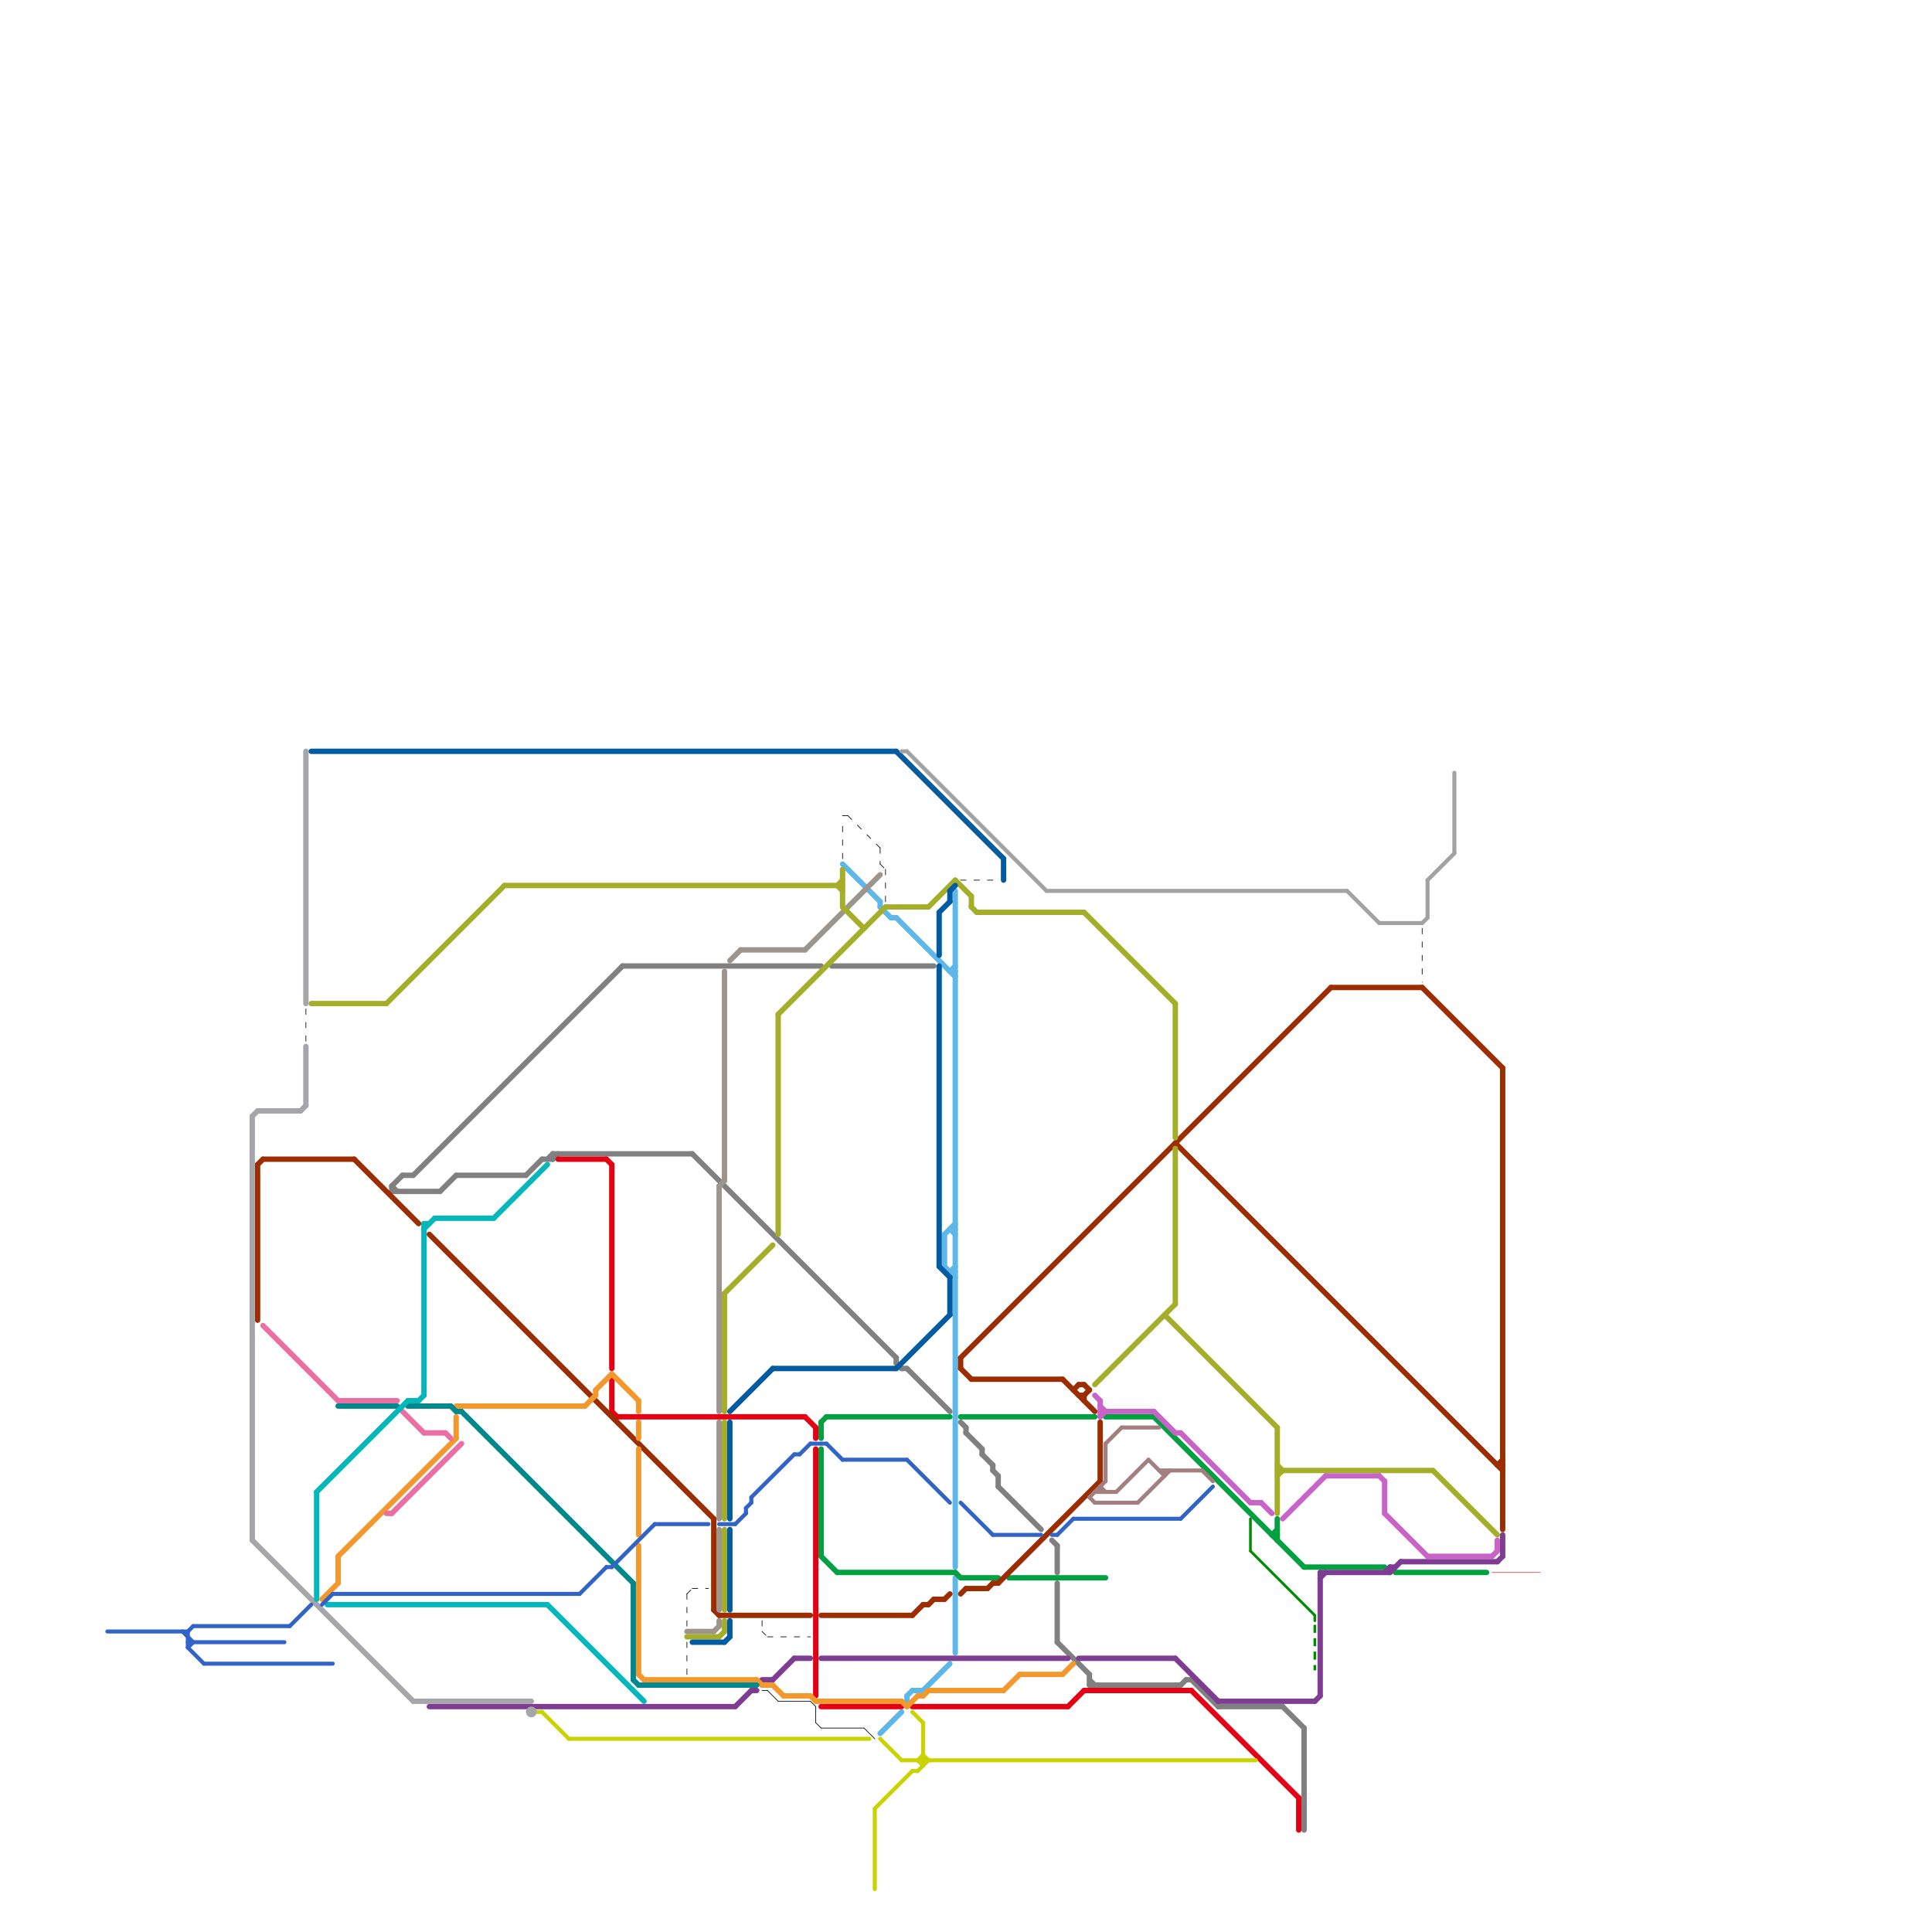 
<svg version="1.1" xmlns="http://www.w3.org/2000/svg" viewBox="0 0 360 360">
<style>text { font: 1px Helvetica; font-weight: 600; white-space: pre; dominant-baseline: central; } line { stroke-width: 1; fill: none; stroke-linecap: round; stroke-linejoin: round; } .c0 { stroke: #808080 } .c1 { stroke: #5db7e8 } .c2 { stroke: #01a040 } .c3 { stroke: #e60013 } .c4 { stroke: #7e3c92 } .c5 { stroke: #cad301 } .c6 { stroke: #9c2d00 } .c7 { stroke: #a47f7f } .c8 { stroke: #c864c8 } .c9 { stroke: #f3982c } .c10 { stroke: #000000 } .c11 { stroke: #00888d } .c12 { stroke: #eb6ea5 } .c13 { stroke: #9d948b } .c14 { stroke: #a5ae29 } .c15 { stroke: #a5a5aa } .c16 { stroke: #03b7ba } .c17 { stroke: #3264c8 } .c18 { stroke: #005ba2 } .c19 { stroke: #a2a2a2 } .c20 { stroke: #d04e4e } .c21 { stroke: #028a00 } .w5 { stroke-width: .125; }.w1 { stroke-width: 1; }.w3 { stroke-width: .5; }.w2 { stroke-width: .75; }.l1 { stroke-dasharray: 1 1.5; stroke-linecap: square; }</style><style>.lxco { stroke: #000; stroke-width: 0.525; fill: #fff; stroke-linecap: square; } .lxci { stroke: #fff; stroke-width: 0.25; fill: #fff; stroke-linecap: square; } </style><defs><g id="wm-xf"><circle r="1.2" fill="#000"/><circle r="0.9" fill="#fff"/><circle r="0.6" fill="#000"/><circle r="0.3" fill="#fff"/></g><g id="wm"><circle r="0.6" fill="#000"/><circle r="0.3" fill="#fff"/></g><g id="ct-xf"><circle r="0.5" fill="#fff" stroke="#000" stroke-width="0.2"/></g><g id="ct"><circle r="0.5" fill="#fff" stroke="#000" stroke-width="0.1"/></g><g id="l"><circle r="0.45" fill="#fff" stroke="#000" stroke-width="0.2"/></g></defs><line class="c0 " x1="102" y1="216" x2="103" y2="215"/><line class="c0 " x1="77" y1="219" x2="116" y2="180"/><line class="c0 " x1="103" y1="215" x2="129" y2="215"/><line class="c0 " x1="101" y1="216" x2="103" y2="216"/><line class="c0 " x1="73" y1="221" x2="75" y2="219"/><line class="c0 " x1="197" y1="306" x2="203" y2="312"/><line class="c0 " x1="167" y1="253" x2="167" y2="254"/><line class="c0 " x1="197" y1="288" x2="197" y2="293"/><line class="c0 " x1="239" y1="318" x2="243" y2="322"/><line class="c0 " x1="167" y1="254" x2="168" y2="255"/><line class="c0 " x1="180" y1="267" x2="183" y2="270"/><line class="c0 " x1="203" y1="314" x2="220" y2="314"/><line class="c0 " x1="155" y1="180" x2="174" y2="180"/><line class="c0 " x1="220" y1="314" x2="221" y2="313"/><line class="c0 " x1="186" y1="277" x2="194" y2="285"/><line class="c0 " x1="186" y1="275" x2="186" y2="277"/><line class="c0 " x1="221" y1="313" x2="222" y2="313"/><line class="c0 " x1="183" y1="270" x2="183" y2="271"/><line class="c0 " x1="185" y1="274" x2="186" y2="275"/><line class="c0 " x1="168" y1="255" x2="169" y2="255"/><line class="c0 " x1="185" y1="273" x2="185" y2="274"/><line class="c0 " x1="222" y1="313" x2="227" y2="318"/><line class="c0 " x1="103" y1="216" x2="104" y2="215"/><line class="c0 " x1="129" y1="215" x2="167" y2="253"/><line class="c0 " x1="197" y1="295" x2="197" y2="306"/><line class="c0 " x1="73" y1="221" x2="74" y2="222"/><line class="c0 " x1="179" y1="265" x2="180" y2="266"/><line class="c0 " x1="169" y1="255" x2="177" y2="263"/><line class="c0 " x1="243" y1="322" x2="243" y2="341"/><line class="c0 " x1="203" y1="313" x2="204" y2="314"/><line class="c0 " x1="103" y1="215" x2="103" y2="216"/><line class="c0 " x1="82" y1="222" x2="85" y2="219"/><line class="c0 " x1="75" y1="219" x2="77" y2="219"/><line class="c0 " x1="180" y1="266" x2="180" y2="267"/><line class="c0 " x1="227" y1="318" x2="239" y2="318"/><line class="c0 " x1="73" y1="222" x2="82" y2="222"/><line class="c0 " x1="116" y1="180" x2="153" y2="180"/><line class="c0 " x1="203" y1="312" x2="203" y2="314"/><line class="c0 " x1="196" y1="287" x2="197" y2="288"/><line class="c0 " x1="85" y1="219" x2="98" y2="219"/><line class="c0 " x1="98" y1="219" x2="101" y2="216"/><line class="c0 " x1="73" y1="221" x2="73" y2="222"/><line class="c0 " x1="183" y1="271" x2="185" y2="273"/><line class="c1 " x1="169" y1="316" x2="170" y2="315"/><line class="c1 " x1="178" y1="294" x2="178" y2="308"/><line class="c1 " x1="178" y1="166" x2="178" y2="292"/><line class="c1 " x1="166" y1="171" x2="167" y2="171"/><line class="c1 " x1="157" y1="161" x2="164" y2="168"/><line class="c1 " x1="177" y1="229" x2="178" y2="230"/><line class="c1 " x1="167" y1="171" x2="178" y2="182"/><line class="c1 " x1="164" y1="168" x2="164" y2="169"/><line class="c1 " x1="176" y1="236" x2="178" y2="238"/><line class="c1 " x1="164" y1="323" x2="168" y2="319"/><line class="c1 " x1="177" y1="181" x2="178" y2="181"/><line class="c1 " x1="169" y1="316" x2="169" y2="317"/><line class="c1 " x1="164" y1="169" x2="166" y2="171"/><line class="c1 " x1="177" y1="229" x2="178" y2="229"/><line class="c1 " x1="172" y1="315" x2="177" y2="310"/><line class="c1 " x1="177" y1="237" x2="178" y2="237"/><line class="c1 " x1="176" y1="230" x2="178" y2="228"/><line class="c1 " x1="170" y1="315" x2="172" y2="315"/><line class="c1 " x1="177" y1="181" x2="178" y2="180"/><line class="c1 " x1="177" y1="237" x2="178" y2="236"/><line class="c1 " x1="176" y1="230" x2="176" y2="236"/><line class="c2 " x1="154" y1="264" x2="177" y2="264"/><line class="c2 " x1="206" y1="264" x2="215" y2="264"/><line class="c2 " x1="153" y1="270" x2="153" y2="290"/><line class="c2 " x1="153" y1="265" x2="154" y2="264"/><line class="c2 " x1="156" y1="293" x2="178" y2="293"/><line class="c2 " x1="188" y1="294" x2="206" y2="294"/><line class="c2 " x1="260" y1="293" x2="277" y2="293"/><line class="c2 " x1="179" y1="264" x2="204" y2="264"/><line class="c2 " x1="153" y1="290" x2="156" y2="293"/><line class="c2 " x1="237" y1="286" x2="238" y2="285"/><line class="c2 " x1="179" y1="294" x2="186" y2="294"/><line class="c2 " x1="215" y1="264" x2="243" y2="292"/><line class="c2 " x1="153" y1="265" x2="153" y2="268"/><line class="c2 " x1="178" y1="293" x2="179" y2="294"/><line class="c2 " x1="243" y1="292" x2="258" y2="292"/><line class="c2 " x1="237" y1="286" x2="238" y2="286"/><line class="c2 " x1="238" y1="283" x2="238" y2="287"/><line class="c3 " x1="115" y1="264" x2="150" y2="264"/><line class="c3 " x1="150" y1="264" x2="152" y2="266"/><line class="c3 " x1="202" y1="315" x2="222" y2="315"/><line class="c3 " x1="114" y1="257" x2="114" y2="263"/><line class="c3 " x1="152" y1="270" x2="152" y2="316"/><line class="c3 " x1="242" y1="335" x2="242" y2="341"/><line class="c3 " x1="114" y1="217" x2="114" y2="255"/><line class="c3 " x1="199" y1="318" x2="202" y2="315"/><line class="c3 " x1="152" y1="266" x2="152" y2="268"/><line class="c3 " x1="222" y1="315" x2="242" y2="335"/><line class="c3 " x1="170" y1="318" x2="199" y2="318"/><line class="c3 " x1="114" y1="263" x2="115" y2="264"/><line class="c3 " x1="113" y1="216" x2="114" y2="217"/><line class="c3 " x1="153" y1="318" x2="168" y2="318"/><line class="c3 " x1="104" y1="216" x2="113" y2="216"/><line class="c4 " x1="80" y1="318" x2="137" y2="318"/><line class="c4 " x1="280" y1="286" x2="280" y2="290"/><line class="c4 " x1="140" y1="315" x2="141" y2="315"/><line class="c4 " x1="148" y1="309" x2="151" y2="309"/><line class="c4 " x1="259" y1="292" x2="259" y2="293"/><line class="c4 " x1="258" y1="293" x2="259" y2="292"/><line class="c4 " x1="227" y1="317" x2="245" y2="317"/><line class="c4 " x1="201" y1="309" x2="219" y2="309"/><line class="c4 " x1="246" y1="293" x2="259" y2="293"/><line class="c4 " x1="259" y1="293" x2="261" y2="291"/><line class="c4 " x1="219" y1="309" x2="227" y2="317"/><line class="c4 " x1="279" y1="291" x2="280" y2="290"/><line class="c4 " x1="246" y1="293" x2="246" y2="316"/><line class="c4 " x1="144" y1="313" x2="148" y2="309"/><line class="c4 " x1="137" y1="318" x2="140" y2="315"/><line class="c4 " x1="142" y1="313" x2="144" y2="313"/><line class="c4 " x1="259" y1="292" x2="260" y2="292"/><line class="c4 " x1="246" y1="294" x2="247" y2="293"/><line class="c4 " x1="153" y1="309" x2="199" y2="309"/><line class="c4 " x1="245" y1="317" x2="246" y2="316"/><line class="c4 " x1="261" y1="291" x2="279" y2="291"/><line class="c5 w2" x1="163" y1="337" x2="163" y2="352"/><line class="c5 w2" x1="172" y1="327" x2="173" y2="328"/><line class="c5 w2" x1="171" y1="328" x2="172" y2="329"/><line class="c5 w2" x1="100" y1="319" x2="101" y2="319"/><line class="c5 w2" x1="168" y1="328" x2="234" y2="328"/><line class="c5 w2" x1="106" y1="324" x2="162" y2="324"/><line class="c5 w2" x1="171" y1="330" x2="173" y2="328"/><line class="c5 w2" x1="172" y1="321" x2="172" y2="329"/><line class="c5 w2" x1="170" y1="319" x2="172" y2="321"/><line class="c5 w2" x1="164" y1="324" x2="168" y2="328"/><line class="c5 w2" x1="101" y1="319" x2="106" y2="324"/><line class="c5 w2" x1="170" y1="330" x2="171" y2="330"/><line class="c5 w2" x1="171" y1="328" x2="172" y2="327"/><line class="c5 w2" x1="163" y1="337" x2="170" y2="330"/><line class="c6 " x1="185" y1="295" x2="186" y2="295"/><line class="c6 " x1="279" y1="273" x2="280" y2="272"/><line class="c6 " x1="174" y1="298" x2="176" y2="298"/><line class="c6 " x1="172" y1="299" x2="173" y2="299"/><line class="c6 " x1="48" y1="217" x2="48" y2="246"/><line class="c6 " x1="248" y1="184" x2="265" y2="184"/><line class="c6 " x1="198" y1="257" x2="204" y2="263"/><line class="c6 " x1="184" y1="296" x2="185" y2="295"/><line class="c6 " x1="179" y1="253" x2="248" y2="184"/><line class="c6 " x1="219" y1="213" x2="280" y2="274"/><line class="c6 " x1="202" y1="260" x2="202" y2="261"/><line class="c6 " x1="170" y1="301" x2="172" y2="299"/><line class="c6 " x1="179" y1="253" x2="179" y2="255"/><line class="c6 " x1="202" y1="260" x2="203" y2="259"/><line class="c6 " x1="133" y1="300" x2="134" y2="301"/><line class="c6 " x1="179" y1="255" x2="181" y2="257"/><line class="c6 " x1="134" y1="301" x2="151" y2="301"/><line class="c6 " x1="181" y1="257" x2="198" y2="257"/><line class="c6 " x1="200" y1="259" x2="201" y2="258"/><line class="c6 " x1="80" y1="230" x2="133" y2="283"/><line class="c6 " x1="49" y1="216" x2="66" y2="216"/><line class="c6 " x1="280" y1="199" x2="280" y2="285"/><line class="c6 " x1="186" y1="295" x2="205" y2="276"/><line class="c6 " x1="176" y1="298" x2="177" y2="297"/><line class="c6 " x1="48" y1="217" x2="49" y2="216"/><line class="c6 " x1="133" y1="283" x2="133" y2="300"/><line class="c6 " x1="66" y1="216" x2="78" y2="228"/><line class="c6 " x1="202" y1="258" x2="203" y2="259"/><line class="c6 " x1="173" y1="299" x2="174" y2="298"/><line class="c6 " x1="180" y1="296" x2="184" y2="296"/><line class="c6 " x1="201" y1="258" x2="202" y2="258"/><line class="c6 " x1="279" y1="273" x2="280" y2="273"/><line class="c6 " x1="201" y1="260" x2="202" y2="260"/><line class="c6 " x1="179" y1="297" x2="180" y2="296"/><line class="c6 " x1="153" y1="301" x2="170" y2="301"/><line class="c6 " x1="205" y1="265" x2="205" y2="276"/><line class="c6 " x1="265" y1="184" x2="280" y2="199"/><line class="c7 w2" x1="206" y1="269" x2="209" y2="266"/><line class="c7 w2" x1="203" y1="279" x2="206" y2="276"/><line class="c7 w2" x1="206" y1="269" x2="206" y2="276"/><line class="c7 w2" x1="205" y1="277" x2="205" y2="278"/><line class="c7 w2" x1="217" y1="274" x2="217" y2="275"/><line class="c7 w2" x1="212" y1="280" x2="218" y2="274"/><line class="c7 w2" x1="214" y1="272" x2="217" y2="275"/><line class="c7 w2" x1="204" y1="280" x2="212" y2="280"/><line class="c7 w2" x1="209" y1="266" x2="216" y2="266"/><line class="c7 w2" x1="208" y1="278" x2="214" y2="272"/><line class="c7 w2" x1="203" y1="279" x2="204" y2="280"/><line class="c7 w2" x1="224" y1="274" x2="226" y2="276"/><line class="c7 w2" x1="204" y1="278" x2="208" y2="278"/><line class="c7 w2" x1="205" y1="277" x2="206" y2="278"/><line class="c7 w2" x1="216" y1="274" x2="224" y2="274"/><line class="c8 " x1="235" y1="280" x2="237" y2="282"/><line class="c8 " x1="233" y1="280" x2="235" y2="280"/><line class="c8 " x1="247" y1="275" x2="257" y2="275"/><line class="c8 " x1="205" y1="264" x2="206" y2="263"/><line class="c8 " x1="239" y1="283" x2="247" y2="275"/><line class="c8 " x1="258" y1="282" x2="266" y2="290"/><line class="c8 " x1="279" y1="287" x2="279" y2="289"/><line class="c8 " x1="266" y1="290" x2="278" y2="290"/><line class="c8 " x1="205" y1="262" x2="206" y2="263"/><line class="c8 " x1="215" y1="263" x2="219" y2="267"/><line class="c8 " x1="257" y1="275" x2="258" y2="276"/><line class="c8 " x1="204" y1="260" x2="205" y2="261"/><line class="c8 " x1="205" y1="261" x2="205" y2="264"/><line class="c8 " x1="258" y1="276" x2="258" y2="282"/><line class="c8 " x1="219" y1="267" x2="220" y2="267"/><line class="c8 " x1="205" y1="263" x2="215" y2="263"/><line class="c8 " x1="220" y1="267" x2="233" y2="280"/><line class="c8 " x1="278" y1="290" x2="279" y2="289"/><line class="c9 " x1="190" y1="312" x2="198" y2="312"/><line class="c9 " x1="111" y1="259" x2="114" y2="256"/><line class="c9 " x1="85" y1="264" x2="85" y2="268"/><line class="c9 " x1="85" y1="262" x2="109" y2="262"/><line class="c9 " x1="111" y1="259" x2="111" y2="260"/><line class="c9 " x1="198" y1="312" x2="200" y2="310"/><line class="c9 " x1="173" y1="315" x2="187" y2="315"/><line class="c9 " x1="119" y1="265" x2="119" y2="268"/><line class="c9 " x1="171" y1="316" x2="172" y2="316"/><line class="c9 " x1="168" y1="317" x2="169" y2="318"/><line class="c9 " x1="146" y1="316" x2="151" y2="316"/><line class="c9 " x1="172" y1="316" x2="173" y2="315"/><line class="c9 " x1="144" y1="314" x2="146" y2="316"/><line class="c9 " x1="119" y1="270" x2="119" y2="286"/><line class="c9 " x1="142" y1="314" x2="144" y2="314"/><line class="c9 " x1="114" y1="256" x2="119" y2="261"/><line class="c9 " x1="119" y1="288" x2="119" y2="312"/><line class="c9 " x1="119" y1="261" x2="119" y2="263"/><line class="c9 " x1="60" y1="298" x2="63" y2="295"/><line class="c9 " x1="187" y1="315" x2="190" y2="312"/><line class="c9 " x1="63" y1="290" x2="85" y2="268"/><line class="c9 " x1="151" y1="316" x2="152" y2="317"/><line class="c9 " x1="119" y1="312" x2="120" y2="313"/><line class="c9 " x1="120" y1="313" x2="141" y2="313"/><line class="c9 " x1="109" y1="262" x2="111" y2="260"/><line class="c9 " x1="63" y1="290" x2="63" y2="295"/><line class="c9 " x1="152" y1="317" x2="168" y2="317"/><line class="c9 " x1="169" y1="318" x2="171" y2="316"/><line class="c9 " x1="141" y1="313" x2="142" y2="314"/><line class="c10 w5 l1" x1="128" y1="297" x2="128" y2="303"/><line class="c10 w5 l1" x1="158" y1="152" x2="164" y2="158"/><line class="c10 w5 l1" x1="57" y1="188" x2="57" y2="194"/><line class="c10 w5 l1" x1="164" y1="158" x2="164" y2="161"/><line class="c10 w5 l1" x1="128" y1="306" x2="128" y2="312"/><line class="c10 w5 l1" x1="165" y1="162" x2="165" y2="168"/><line class="c10 w5 l1" x1="265" y1="173" x2="265" y2="183"/><line class="c10 w5 l1" x1="128" y1="297" x2="129" y2="296"/><line class="c10 w5 l1" x1="142" y1="302" x2="142" y2="304"/><line class="c10 w5 l1" x1="179" y1="164" x2="186" y2="164"/><line class="c10 w5 l1" x1="164" y1="161" x2="165" y2="162"/><line class="c10 w5 l1" x1="157" y1="154" x2="157" y2="160"/><line class="c10 w5 l1" x1="142" y1="304" x2="143" y2="305"/><line class="c10 w5 l1" x1="143" y1="305" x2="151" y2="305"/><line class="c10 w5 l1" x1="129" y1="296" x2="132" y2="296"/><line class="c10 w5 l1" x1="157" y1="152" x2="158" y2="152"/><line class="c10 w5" x1="145" y1="317" x2="151" y2="317"/><line class="c10 w5" x1="161" y1="322" x2="163" y2="324"/><line class="c10 w5" x1="151" y1="317" x2="152" y2="318"/><line class="c10 w5" x1="143" y1="315" x2="145" y2="317"/><line class="c10 w5" x1="152" y1="321" x2="153" y2="322"/><line class="c10 w5" x1="153" y1="322" x2="161" y2="322"/><line class="c10 w5" x1="142" y1="315" x2="143" y2="315"/><line class="c10 w5" x1="152" y1="318" x2="152" y2="321"/><line class="c11 " x1="76" y1="262" x2="84" y2="262"/><line class="c11 " x1="118" y1="313" x2="119" y2="314"/><line class="c11 " x1="119" y1="314" x2="141" y2="314"/><line class="c11 " x1="63" y1="262" x2="74" y2="262"/><line class="c11 " x1="86" y1="263" x2="118" y2="295"/><line class="c11 " x1="118" y1="295" x2="118" y2="313"/><line class="c11 " x1="84" y1="262" x2="85" y2="263"/><line class="c11 " x1="85" y1="263" x2="86" y2="263"/><line class="c12 " x1="83" y1="267" x2="84" y2="268"/><line class="c12 " x1="79" y1="267" x2="83" y2="267"/><line class="c12 " x1="75" y1="263" x2="79" y2="267"/><line class="c12 " x1="49" y1="247" x2="63" y2="261"/><line class="c12 " x1="72" y1="282" x2="73" y2="282"/><line class="c12 " x1="73" y1="282" x2="86" y2="269"/><line class="c12 " x1="63" y1="261" x2="74" y2="261"/><line class="c13 " x1="134" y1="221" x2="134" y2="263"/><line class="c13 " x1="128" y1="304" x2="133" y2="304"/><line class="c13 " x1="134" y1="285" x2="134" y2="300"/><line class="c13 " x1="134" y1="265" x2="134" y2="283"/><line class="c13 " x1="150" y1="177" x2="164" y2="163"/><line class="c13 " x1="133" y1="304" x2="134" y2="303"/><line class="c13 " x1="134" y1="221" x2="135" y2="220"/><line class="c13 " x1="134" y1="302" x2="134" y2="303"/><line class="c13 " x1="136" y1="179" x2="138" y2="177"/><line class="c13 " x1="138" y1="177" x2="150" y2="177"/><line class="c13 " x1="135" y1="181" x2="135" y2="220"/><line class="c14 " x1="156" y1="165" x2="157" y2="166"/><line class="c14 " x1="94" y1="165" x2="157" y2="165"/><line class="c14 " x1="238" y1="273" x2="239" y2="274"/><line class="c14 " x1="157" y1="162" x2="157" y2="169"/><line class="c14 " x1="267" y1="274" x2="279" y2="286"/><line class="c14 " x1="238" y1="266" x2="238" y2="282"/><line class="c14 " x1="135" y1="302" x2="135" y2="304"/><line class="c14 " x1="145" y1="189" x2="165" y2="169"/><line class="c14 " x1="135" y1="241" x2="144" y2="232"/><line class="c14 " x1="204" y1="258" x2="219" y2="243"/><line class="c14 " x1="135" y1="241" x2="135" y2="263"/><line class="c14 " x1="202" y1="170" x2="219" y2="187"/><line class="c14 " x1="173" y1="169" x2="178" y2="164"/><line class="c14 " x1="145" y1="189" x2="145" y2="230"/><line class="c14 " x1="219" y1="214" x2="219" y2="243"/><line class="c14 " x1="157" y1="169" x2="161" y2="173"/><line class="c14 " x1="182" y1="170" x2="202" y2="170"/><line class="c14 " x1="181" y1="169" x2="182" y2="170"/><line class="c14 " x1="128" y1="305" x2="134" y2="305"/><line class="c14 " x1="134" y1="305" x2="135" y2="304"/><line class="c14 " x1="178" y1="164" x2="181" y2="167"/><line class="c14 " x1="165" y1="169" x2="173" y2="169"/><line class="c14 " x1="181" y1="167" x2="181" y2="169"/><line class="c14 " x1="156" y1="165" x2="157" y2="164"/><line class="c14 " x1="219" y1="187" x2="219" y2="212"/><line class="c14 " x1="238" y1="275" x2="239" y2="274"/><line class="c14 " x1="217" y1="245" x2="238" y2="266"/><line class="c14 " x1="135" y1="265" x2="135" y2="283"/><line class="c14 " x1="58" y1="187" x2="72" y2="187"/><line class="c14 " x1="238" y1="274" x2="267" y2="274"/><line class="c14 " x1="72" y1="187" x2="94" y2="165"/><line class="c14 " x1="135" y1="285" x2="135" y2="300"/><line class="c15 " x1="57" y1="140" x2="57" y2="187"/><line class="c15 " x1="47" y1="208" x2="48" y2="207"/><line class="c15 " x1="47" y1="287" x2="77" y2="317"/><line class="c15 " x1="48" y1="207" x2="56" y2="207"/><line class="c15 " x1="56" y1="207" x2="57" y2="206"/><line class="c15 " x1="47" y1="208" x2="47" y2="287"/><line class="c15 " x1="57" y1="195" x2="57" y2="206"/><line class="c15 " x1="77" y1="317" x2="99" y2="317"/><circle cx="99" cy="319" r="1" fill="#a5a5aa" /><line class="c16 " x1="92" y1="227" x2="102" y2="217"/><line class="c16 " x1="102" y1="299" x2="120" y2="317"/><line class="c16 " x1="59" y1="278" x2="59" y2="298"/><line class="c16 " x1="79" y1="229" x2="81" y2="227"/><line class="c16 " x1="61" y1="299" x2="102" y2="299"/><line class="c16 " x1="76" y1="261" x2="78" y2="261"/><line class="c16 " x1="81" y1="227" x2="92" y2="227"/><line class="c16 " x1="79" y1="228" x2="79" y2="260"/><line class="c16 " x1="59" y1="278" x2="76" y2="261"/><line class="c16 " x1="78" y1="261" x2="79" y2="260"/><line class="c16 " x1="79" y1="228" x2="80" y2="228"/><line class="c17 w2" x1="38" y1="310" x2="62" y2="310"/><line class="c17 w2" x1="220" y1="283" x2="226" y2="277"/><line class="c17 w2" x1="62" y1="297" x2="108" y2="297"/><line class="c17 w2" x1="139" y1="281" x2="140" y2="280"/><line class="c17 w2" x1="185" y1="286" x2="194" y2="286"/><line class="c17 w2" x1="157" y1="272" x2="169" y2="272"/><line class="c17 w2" x1="140" y1="279" x2="148" y2="271"/><line class="c17 w2" x1="151" y1="269" x2="154" y2="269"/><line class="c17 w2" x1="149" y1="271" x2="151" y2="269"/><line class="c17 w2" x1="134" y1="284" x2="137" y2="284"/><line class="c17 w2" x1="108" y1="297" x2="113" y2="292"/><line class="c17 w2" x1="35" y1="306" x2="53" y2="306"/><line class="c17 w2" x1="197" y1="286" x2="200" y2="283"/><line class="c17 w2" x1="179" y1="280" x2="185" y2="286"/><line class="c17 w2" x1="196" y1="286" x2="197" y2="286"/><line class="c17 w2" x1="35" y1="304" x2="36" y2="303"/><line class="c17 w2" x1="60" y1="299" x2="62" y2="297"/><line class="c17 w2" x1="35" y1="307" x2="38" y2="310"/><line class="c17 w2" x1="169" y1="272" x2="177" y2="280"/><line class="c17 w2" x1="35" y1="304" x2="35" y2="307"/><line class="c17 w2" x1="54" y1="303" x2="58" y2="299"/><line class="c17 w2" x1="148" y1="271" x2="149" y2="271"/><line class="c17 w2" x1="20" y1="304" x2="35" y2="304"/><line class="c17 w2" x1="35" y1="307" x2="36" y2="306"/><line class="c17 w2" x1="114" y1="292" x2="122" y2="284"/><line class="c17 w2" x1="137" y1="284" x2="139" y2="282"/><line class="c17 w2" x1="34" y1="304" x2="36" y2="306"/><line class="c17 w2" x1="140" y1="279" x2="140" y2="280"/><line class="c17 w2" x1="122" y1="284" x2="132" y2="284"/><line class="c17 w2" x1="154" y1="269" x2="157" y2="272"/><line class="c17 w2" x1="200" y1="283" x2="220" y2="283"/><line class="c17 w2" x1="113" y1="292" x2="114" y2="292"/><line class="c17 w2" x1="36" y1="303" x2="54" y2="303"/><line class="c17 w2" x1="139" y1="281" x2="139" y2="282"/><line class="c18 " x1="177" y1="166" x2="178" y2="165"/><line class="c18 " x1="167" y1="255" x2="177" y2="245"/><line class="c18 " x1="129" y1="306" x2="135" y2="306"/><line class="c18 " x1="144" y1="255" x2="167" y2="255"/><line class="c18 " x1="136" y1="265" x2="136" y2="283"/><line class="c18 " x1="136" y1="302" x2="136" y2="305"/><line class="c18 " x1="167" y1="140" x2="187" y2="160"/><line class="c18 " x1="175" y1="170" x2="177" y2="168"/><line class="c18 " x1="58" y1="140" x2="167" y2="140"/><line class="c18 " x1="175" y1="236" x2="177" y2="238"/><line class="c18 " x1="177" y1="238" x2="177" y2="245"/><line class="c18 " x1="175" y1="170" x2="175" y2="178"/><line class="c18 " x1="136" y1="285" x2="136" y2="300"/><line class="c18 " x1="175" y1="180" x2="175" y2="236"/><line class="c18 " x1="177" y1="166" x2="177" y2="168"/><line class="c18 " x1="187" y1="160" x2="187" y2="164"/><line class="c18 " x1="135" y1="306" x2="136" y2="305"/><line class="c18 " x1="136" y1="263" x2="144" y2="255"/><line class="c19 w2" x1="266" y1="164" x2="266" y2="171"/><line class="c19 w2" x1="266" y1="164" x2="271" y2="159"/><line class="c19 w2" x1="271" y1="144" x2="271" y2="159"/><line class="c19 w2" x1="195" y1="166" x2="251" y2="166"/><line class="c19 w2" x1="168" y1="140" x2="169" y2="140"/><line class="c19 w2" x1="257" y1="172" x2="265" y2="172"/><line class="c19 w2" x1="265" y1="172" x2="266" y2="171"/><line class="c19 w2" x1="251" y1="166" x2="257" y2="172"/><line class="c19 w2" x1="169" y1="140" x2="195" y2="166"/><line class="c20 w5" x1="278" y1="293" x2="287" y2="293"/><line class="c21 w3" x1="245" y1="301" x2="245" y2="302"/><line class="c21 w3" x1="233" y1="283" x2="233" y2="289"/><line class="c21 w3" x1="233" y1="289" x2="245" y2="301"/><line class="c21 w3 l1" x1="245" y1="303" x2="245" y2="311"/>
</svg>

